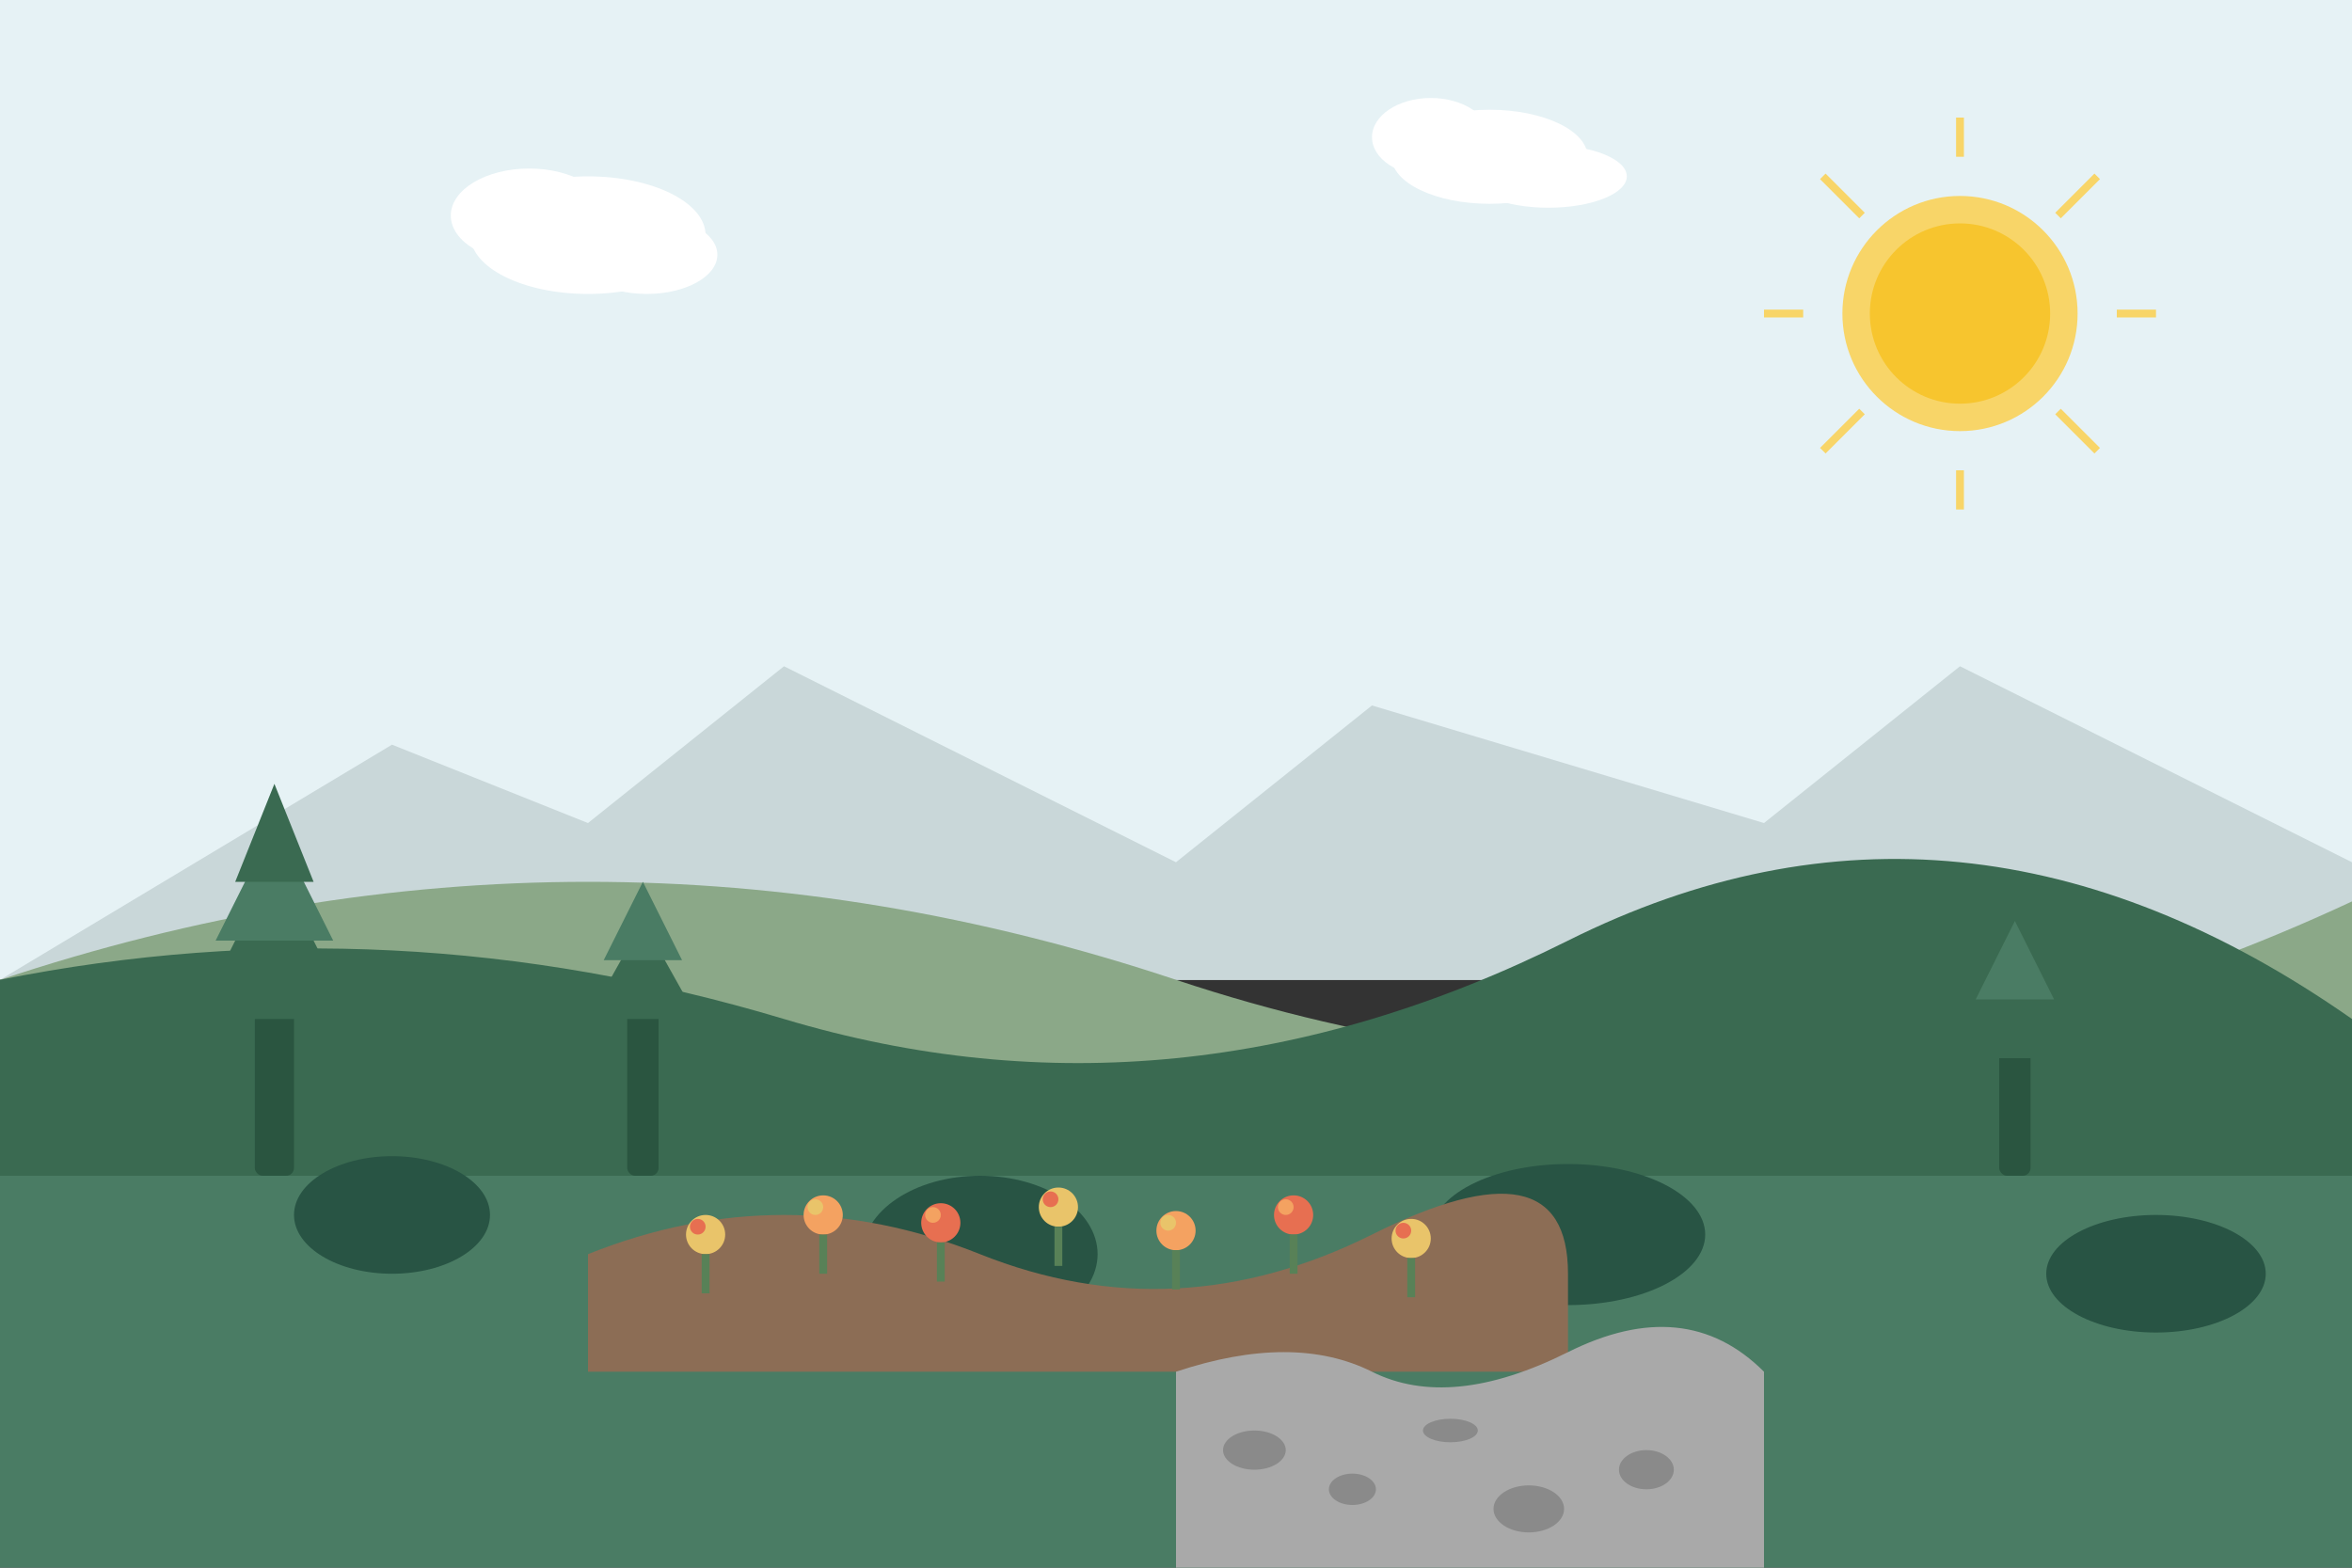 <svg width="600" height="400" viewBox="0 0 600 400" xmlns="http://www.w3.org/2000/svg">
  <rect x="0" y="0" width="600" height="400" fill="#333333" stroke="none"/>
  <!-- Sky background -->
  <rect x="0" y="0" width="600" height="250" fill="#e6f2f5" />
  
  <!-- Mountains in the background -->
  <path d="M0,250 L100,190 L150,210 L200,170 L300,220 L350,180 L450,210 L500,170 L600,220 L600,250 Z" fill="#c9d7d9" />
  
  <!-- Green hills in the middle ground -->
  <path d="M0,250 Q150,200 300,250 T600,230 L600,280 L0,280 Z" fill="#8ba888" />
  <path d="M0,250 Q100,230 200,260 T400,240 T600,260 L600,300 L0,300 Z" fill="#3a6a51" />
  
  <!-- Lawn/ground in the foreground -->
  <rect x="0" y="300" width="600" height="100" fill="#4a7c64" />
  
  <!-- Decorative elements: Trees -->
  <!-- Tall tree left -->
  <g transform="translate(50, 200)">
    <rect x="15" y="50" width="10" height="50" rx="2" fill="#2a5540" />
    <path d="M0,60 L20,20 L40,60 Z" fill="#3a6a51" />
    <path d="M5,40 L20,10 L35,40 Z" fill="#4a7c64" />
    <path d="M10,25 L20,0 L30,25 Z" fill="#3a6a51" />
  </g>
  
  <!-- Medium tree center-left -->
  <g transform="translate(150, 220)">
    <rect x="10" y="30" width="8" height="50" rx="2" fill="#2a5540" />
    <path d="M0,40 L14,15 L28,40 Z" fill="#3a6a51" />
    <path d="M4,25 L14,5 L24,25 Z" fill="#4a7c64" />
  </g>
  
  <!-- Medium tree right -->
  <g transform="translate(500, 230)">
    <rect x="10" y="30" width="8" height="40" rx="2" fill="#2a5540" />
    <path d="M0,40 L14,15 L28,40 Z" fill="#3a6a51" />
    <path d="M4,25 L14,5 L24,25 Z" fill="#4a7c64" />
  </g>
  
  <!-- Small bushes/shrubs -->
  <ellipse cx="100" cy="310" rx="25" ry="15" fill="#285444" />
  <ellipse cx="250" cy="320" rx="30" ry="20" fill="#285444" />
  <ellipse cx="400" cy="315" rx="35" ry="18" fill="#285444" />
  <ellipse cx="550" cy="325" rx="28" ry="15" fill="#285444" />
  
  <!-- Garden bed with flowers -->
  <path d="M150,320 Q200,300 250,320 T350,315 T400,325 L400,350 L150,350 Z" fill="#8c6d55" />
  
  <!-- Flowers -->
  <g transform="translate(180, 315)">
    <circle cx="0" cy="0" r="5" fill="#e9c46a" />
    <circle cx="-2" cy="-2" r="2" fill="#e76f51" />
    <rect x="-1" y="5" width="2" height="10" fill="#588157" />
  </g>
  
  <g transform="translate(210, 310)">
    <circle cx="0" cy="0" r="5" fill="#f4a261" />
    <circle cx="-2" cy="-2" r="2" fill="#e9c46a" />
    <rect x="-1" y="5" width="2" height="10" fill="#588157" />
  </g>
  
  <g transform="translate(240, 312)">
    <circle cx="0" cy="0" r="5" fill="#e76f51" />
    <circle cx="-2" cy="-2" r="2" fill="#f4a261" />
    <rect x="-1" y="5" width="2" height="10" fill="#588157" />
  </g>
  
  <g transform="translate(270, 308)">
    <circle cx="0" cy="0" r="5" fill="#e9c46a" />
    <circle cx="-2" cy="-2" r="2" fill="#e76f51" />
    <rect x="-1" y="5" width="2" height="10" fill="#588157" />
  </g>
  
  <g transform="translate(300, 314)">
    <circle cx="0" cy="0" r="5" fill="#f4a261" />
    <circle cx="-2" cy="-2" r="2" fill="#e9c46a" />
    <rect x="-1" y="5" width="2" height="10" fill="#588157" />
  </g>
  
  <g transform="translate(330, 310)">
    <circle cx="0" cy="0" r="5" fill="#e76f51" />
    <circle cx="-2" cy="-2" r="2" fill="#f4a261" />
    <rect x="-1" y="5" width="2" height="10" fill="#588157" />
  </g>
  
  <g transform="translate(360, 316)">
    <circle cx="0" cy="0" r="5" fill="#e9c46a" />
    <circle cx="-2" cy="-2" r="2" fill="#e76f51" />
    <rect x="-1" y="5" width="2" height="10" fill="#588157" />
  </g>
  
  <!-- Stone pathway -->
  <path d="M300,350 Q330,340 350,350 T400,345 T450,350 L450,400 L300,400 Z" fill="#a9a9a9" />
  
  <!-- Decorative stones -->
  <ellipse cx="320" cy="370" rx="8" ry="5" fill="#8a8a8a" />
  <ellipse cx="345" cy="380" rx="6" ry="4" fill="#8a8a8a" />
  <ellipse cx="370" cy="365" rx="7" ry="3" fill="#8a8a8a" />
  <ellipse cx="390" cy="385" rx="9" ry="6" fill="#8a8a8a" />
  <ellipse cx="420" cy="375" rx="7" ry="5" fill="#8a8a8a" />
  
  <!-- Sun -->
  <circle cx="500" cy="80" r="30" fill="#f8d568" />
  <circle cx="500" cy="80" r="23" fill="#f7c52e" />
  
  <!-- Light rays -->
  <line x1="500" y1="30" x2="500" y2="40" stroke="#f8d568" stroke-width="2" />
  <line x1="500" y1="120" x2="500" y2="130" stroke="#f8d568" stroke-width="2" />
  <line x1="450" y1="80" x2="460" y2="80" stroke="#f8d568" stroke-width="2" />
  <line x1="540" y1="80" x2="550" y2="80" stroke="#f8d568" stroke-width="2" />
  <line x1="465" y1="45" x2="475" y2="55" stroke="#f8d568" stroke-width="2" />
  <line x1="525" y1="105" x2="535" y2="115" stroke="#f8d568" stroke-width="2" />
  <line x1="465" y1="115" x2="475" y2="105" stroke="#f8d568" stroke-width="2" />
  <line x1="525" y1="55" x2="535" y2="45" stroke="#f8d568" stroke-width="2" />
  
  <!-- Small clouds -->
  <g>
    <ellipse cx="150" cy="60" rx="30" ry="15" fill="#ffffff" />
    <ellipse cx="135" cy="55" rx="20" ry="12" fill="#ffffff" />
    <ellipse cx="165" cy="65" rx="18" ry="10" fill="#ffffff" />
  </g>
  
  <g>
    <ellipse cx="380" cy="40" rx="25" ry="12" fill="#ffffff" />
    <ellipse cx="365" cy="35" rx="15" ry="10" fill="#ffffff" />
    <ellipse cx="395" cy="45" rx="20" ry="8" fill="#ffffff" />
  </g>
</svg>
